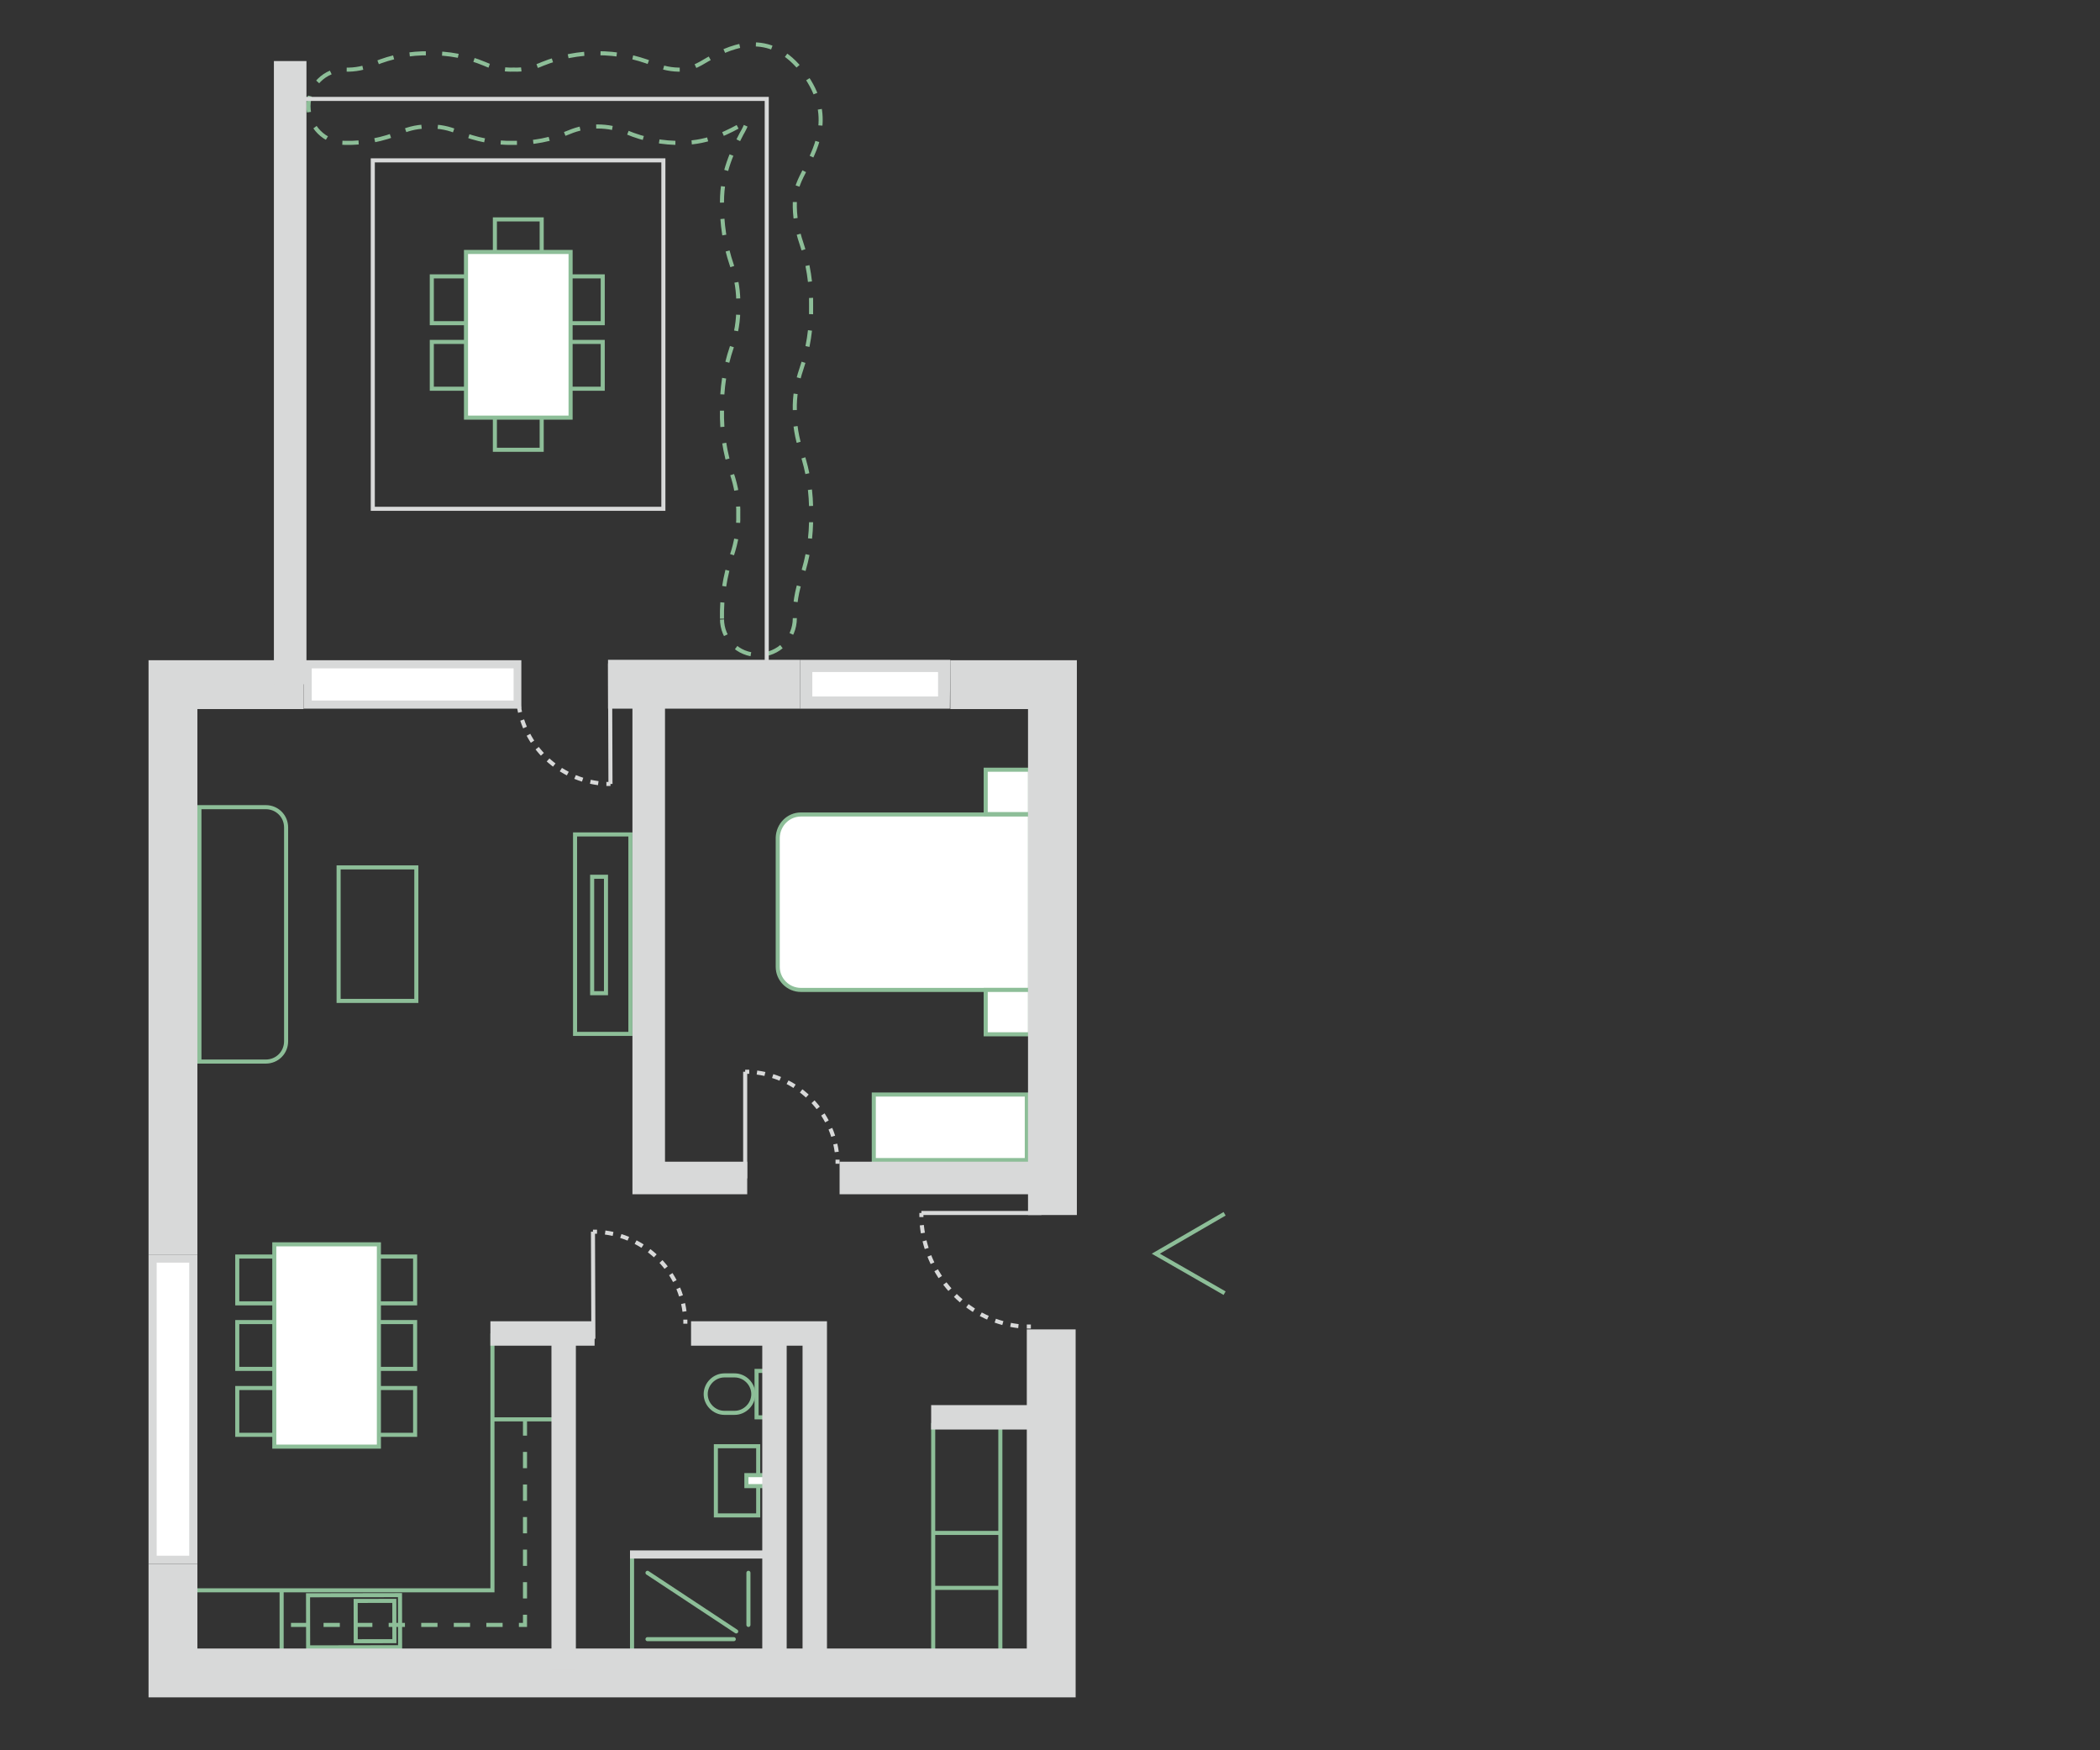 <?xml version="1.0" encoding="UTF-8"?> <!-- Generator: Adobe Illustrator 25.0.1, SVG Export Plug-In . SVG Version: 6.00 Build 0) --> <svg xmlns="http://www.w3.org/2000/svg" xmlns:xlink="http://www.w3.org/1999/xlink" version="1.1" id="Calque_1" x="0px" y="0px" viewBox="0 0 516 430" style="enable-background:new 0 0 516 430;" xml:space="preserve"><rect x="0" y="0" width="516" height="430" fill="#333333" stroke="none"/> <style type="text/css"> .st0{fill:#FFFFFF;stroke:#8DBE98;stroke-miterlimit:10;} .st1{fill:none;stroke:#8DBE98;stroke-miterlimit:10;} .st2{fill:none;stroke:#8DBE98;stroke-miterlimit:10;stroke-dasharray:4,4;} .st3{fill:none;stroke:#8DBE98;stroke-linecap:round;stroke-miterlimit:10;} .st4{fill:none;stroke:#D8D9D9;stroke-miterlimit:10;} .st5{fill:#FFFFFF;} .st6{fill:#D8D9D9;} .st7{fill:none;stroke:#D8D9D9;stroke-width:2;stroke-miterlimit:10;} .st8{fill:none;stroke:#D8D9D9;stroke-miterlimit:10;stroke-dasharray:1.95,1.95;} .st9{fill:none;stroke:#D8D9D9;stroke-miterlimit:10;stroke-dasharray:1.97,1.97;} .st10{fill:none;stroke:#D8D9D9;stroke-miterlimit:10;stroke-dasharray:1.98,1.98;} </style> <g id="amménagements"> <path class="st0" d="M196.8,200.1h56.3l0,0v43.1l0,0h-56.3c-3.1,0-5.7-2.5-5.7-5.7v-31.7C191.2,202.6,193.7,200.1,196.8,200.1z"></path> <rect x="242.2" y="243.2" class="st0" width="10.9" height="10.9"></rect> <rect x="242.2" y="189.1" class="st0" width="10.9" height="10.9"></rect> <rect x="214.7" y="268.9" class="st0" width="37.6" height="16.1"></rect> <rect x="83.2" y="213.1" class="st1" width="19.1" height="32.8"></rect> <path class="st1" d="M49,198.3h16.3c2.8,0,5,2.2,5,5v52.5c0,2.8-2.2,5-5,5H49l0,0V198.3L49,198.3z"></path> <rect x="141.3" y="205" class="st1" width="13.6" height="49"></rect> <rect x="145.5" y="215.4" class="st1" width="3.4" height="28.6"></rect> <rect x="86.1" y="308.7" class="st1" width="15.9" height="11.5"></rect> <rect x="86.1" y="324.8" class="st1" width="15.9" height="11.5"></rect> <rect x="86.1" y="341" class="st1" width="15.9" height="11.5"></rect> <rect x="58.3" y="308.7" class="st1" width="15.9" height="11.5"></rect> <rect x="58.3" y="324.8" class="st1" width="15.9" height="11.5"></rect> <rect x="58.3" y="341" class="st1" width="15.9" height="11.5"></rect> <rect x="67.4" y="305.7" class="st0" width="25.7" height="49.7"></rect> <rect x="106.1" y="67.9" class="st1" width="15.9" height="11.5"></rect> <rect x="106.1" y="84" class="st1" width="15.9" height="11.5"></rect> <rect x="132.2" y="67.9" class="st1" width="15.9" height="11.5"></rect> <rect x="132.2" y="84" class="st1" width="15.9" height="11.5"></rect> <rect x="121.6" y="94.6" class="st1" width="11.5" height="15.9"></rect> <rect x="121.6" y="53.9" class="st1" width="11.5" height="15.9"></rect> <rect x="114.5" y="61.9" class="st0" width="25.7" height="40.7"></rect> <path class="st1" d="M121,327.6v63.1H47.3"></path> <rect x="75.7" y="391.9" transform="matrix(1 -1.745302e-03 1.745302e-03 1 -0.695 0.152)" class="st1" width="22.6" height="12.8"></rect> <rect x="87.4" y="393.3" transform="matrix(1 -1.745302e-03 1.745302e-03 1 -0.695 0.162)" class="st1" width="9.5" height="9.9"></rect> <line class="st1" x1="121" y1="348.7" x2="136.5" y2="348.7"></line> <line class="st1" x1="69.2" y1="390.7" x2="69.2" y2="406.4"></line> <polyline class="st2" points="129,348.7 129,399.2 69.2,399.2 "></polyline> <path class="st1" d="M180.5,347.1H178c-2.5,0-4.6-2.1-4.6-4.6v0c0-2.5,2.1-4.6,4.6-4.6h2.5c2.5,0,4.6,2.1,4.6,4.6v0 C185.1,345,183,347.1,180.5,347.1z"></path> <rect x="185.9" y="336.8" class="st1" width="3.9" height="11.4"></rect> <rect x="175.9" y="355.3" class="st1" width="10.4" height="17"></rect> <rect x="183.4" y="362.4" class="st0" width="6.9" height="2.7"></rect> <line class="st1" x1="245.8" y1="349.6" x2="245.8" y2="406.3"></line> <line class="st1" x1="229.3" y1="349.6" x2="229.3" y2="407.3"></line> <line class="st1" x1="245.8" y1="376.6" x2="229.3" y2="376.6"></line> <line class="st1" x1="229.3" y1="390.1" x2="245.8" y2="390.1"></line> <line class="st1" x1="155.3" y1="381.9" x2="155.3" y2="407.1"></line> <line class="st3" x1="183.9" y1="386.4" x2="183.9" y2="399.2"></line> <line class="st3" x1="159.1" y1="402.7" x2="180.3" y2="402.7"></line> <line class="st3" x1="159.1" y1="386.4" x2="180.9" y2="400.8"></line> <path class="st2" d="M177.4,152c-0.1-5.3,0.7-10.5,2.4-15.5c1.1-3.2,1.7-6.7,1.6-10.1c0.1-3.4-0.5-6.9-1.6-10.1 c-1.7-5-2.5-10.2-2.4-15.5c-0.1-5.3,0.7-10.5,2.4-15.5c1.1-3.2,1.7-6.7,1.6-10.1c0.1-3.4-0.4-6.8-1.6-10.1 c-1.7-5-2.5-10.2-2.4-15.5c0-7.5,2.8-12.8,4.8-16.7c0.6-1,1.1-2.1,1.5-3.1l-0.9,0.5c-3.4,1.9-8.5,4.8-15.2,4.8 c-4.7,0.1-9.3-0.8-13.6-2.6c-4.6-1.9-9.7-1.9-14.2,0c-4.3,1.8-8.9,2.7-13.6,2.6c-4.7,0.1-9.3-0.8-13.6-2.6c-2.2-1-4.7-1.5-7.1-1.4 c-2.4-0.1-4.9,0.4-7.1,1.4c-4.3,1.8-8.9,2.7-13.6,2.6c-5,0-9-4-9-9s4-9,9-9c2.4,0.1,4.9-0.4,7.1-1.4c4.3-1.8,8.9-2.7,13.6-2.6 c4.7-0.1,9.3,0.8,13.6,2.6c2.2,1,4.7,1.5,7.1,1.4c2.4,0.1,4.9-0.4,7.1-1.4c8.7-3.5,18.5-3.5,27.2,0c2.2,1,4.7,1.5,7.1,1.4 c1.9,0,4-1.1,6.3-2.5c4.3-2.4,14.3-8.1,22.9,2.5c8.4,10.4,3.9,19,1.2,24.2c-1.5,2.9-2.7,5.2-2.7,8.3c-0.1,3.4,0.5,6.9,1.6,10.1 c1.7,5,2.5,10.2,2.4,15.5c0.1,5.3-0.7,10.5-2.4,15.5c-1.1,3.2-1.7,6.7-1.6,10.1c-0.1,3.4,0.5,6.8,1.6,10.1c1.7,5,2.5,10.2,2.4,15.5 c0.1,5.3-0.7,10.5-2.4,15.5c-1.1,3.2-1.7,6.6-1.6,10c0,5-4,9-9,9S177.4,157,177.4,152z"></path> <polyline class="st1" points="300.9,317.7 284,308 300.9,298.2 "></polyline> </g> <g id="MURS"> <rect x="91.6" y="39.4" class="st4" width="71.4" height="85.6"></rect> <rect x="198.1" y="163.6" class="st5" width="33.8" height="9"></rect> <path class="st6" d="M230.5,165.1v6h-30.9v-6H230.5 M233.5,162.1h-36.9v12h36.8L233.5,162.1L233.5,162.1z"></path> <rect x="75.6" y="163.2" class="st5" width="51.5" height="9.9"></rect> <path class="st6" d="M126.2,164.2v7.9H76.6v-7.9H126.2 M128.2,162.2H74.6v11.9h53.5V162.2z"></path> <rect x="37.5" y="309.2" class="st5" width="10" height="74"></rect> <path class="st6" d="M46.5,310.2v72h-8v-72H46.5 M48.5,308.2h-12v76h12V308.2z"></path> <rect x="149.4" y="162.1" class="st6" width="47.2" height="12"></rect> <polygon class="st6" points="36.5,308.2 48.5,308.2 48.5,174.2 74.6,174.2 74.6,162.2 36.5,162.2 "></polygon> <polygon class="st6" points="252.6,298.5 264.6,298.5 264.6,162.2 233.5,162.2 233.5,174.2 252.6,174.2 "></polygon> <polygon class="st6" points="36.5,417 264.3,417 264.3,326.6 252.3,326.6 252.3,405 48.5,405 48.5,384.2 36.5,384.2 "></polygon> <rect x="67.3" y="15" class="st6" width="8" height="153.1"></rect> <polygon class="st6" points="155.4,293.4 183.6,293.4 183.6,285.4 163.4,285.4 163.4,169.6 155.4,169.6 "></polygon> <rect x="206.3" y="285.4" class="st6" width="52.3" height="8"></rect> <rect x="228.8" y="345.2" class="st6" width="29.5" height="6"></rect> <polygon class="st6" points="197.2,408 203.2,408 203.2,324.6 169.8,324.6 169.8,330.6 197.2,330.6 "></polygon> <rect x="187.3" y="327.6" class="st6" width="6" height="84.8"></rect> <rect x="120.5" y="324.6" class="st6" width="25.6" height="6"></rect> <rect x="135.5" y="327.6" class="st6" width="6" height="82.6"></rect> <line class="st7" x1="189.8" y1="381.9" x2="154.8" y2="381.9"></line> <line class="st4" x1="255.9" y1="298" x2="226.4" y2="298"></line> <path class="st4" d="M226.4,298c0,0.3,0,0.7,0,1"></path> <path class="st8" d="M226.5,301c1.4,13.3,11.8,23.9,24.8,24.9"></path> <path class="st4" d="M252.3,325.9h1"></path> <line class="st4" x1="149.9" y1="163" x2="150" y2="192.6"></line> <path class="st4" d="M150,192.6c-0.3,0-0.7,0-1,0"></path> <path class="st9" d="M147,192.4c-10.5-1.4-18.7-9.8-19.7-20.4"></path> <path class="st4" d="M127.3,171c0-0.3,0-0.7,0-1"></path> <line class="st4" x1="145.8" y1="328.9" x2="145.7" y2="302.6"></line> <path class="st4" d="M145.7,302.6h1"></path> <path class="st9" d="M148.7,302.8c10.5,1.4,18.7,9.9,19.6,20.4"></path> <path class="st4" d="M168.4,324.2c0,0.3,0,0.7,0,1"></path> <line class="st4" x1="183.1" y1="289.5" x2="183.1" y2="263.3"></line> <path class="st4" d="M183.1,263.3c0.3,0,0.7,0,1,0"></path> <path class="st10" d="M186,263.5c10.5,1.4,18.7,9.9,19.7,20.4"></path> <path class="st4" d="M205.8,284.9c0,0.3,0,0.7,0,1"></path> <polyline class="st4" points="71.3,24.3 188.4,24.3 188.4,164.6 "></polyline> </g> </svg> 